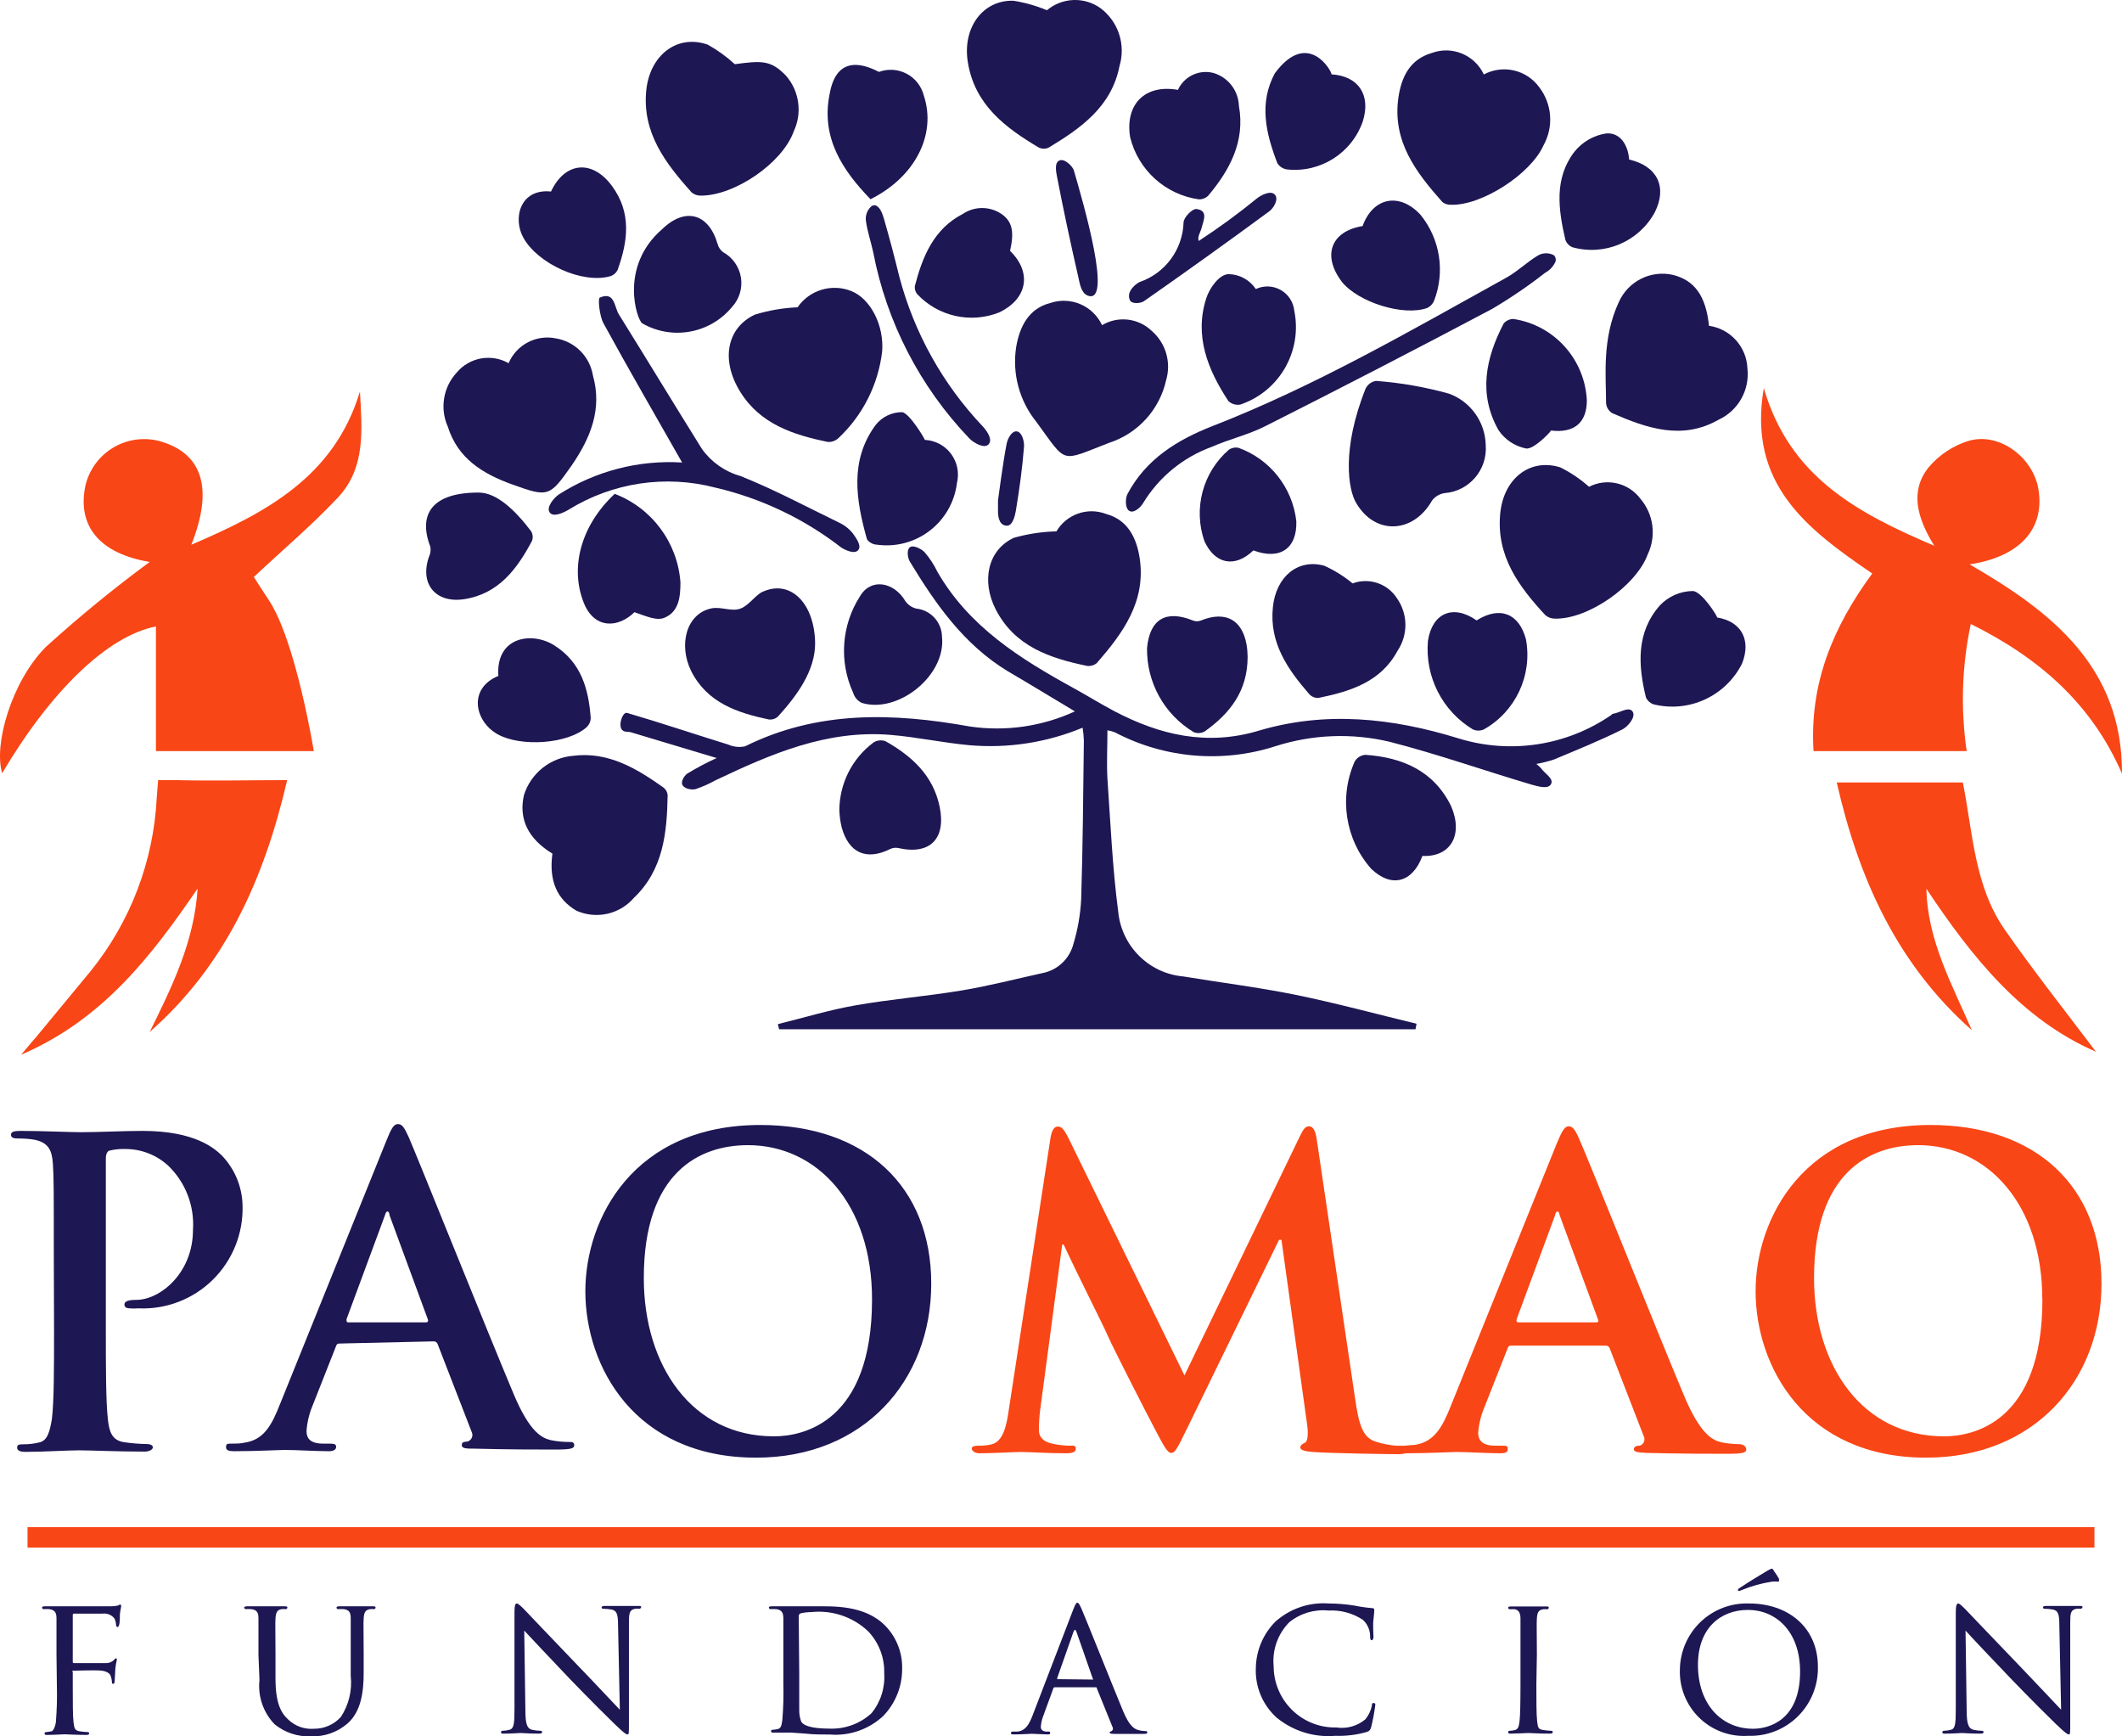 <?xml version="1.0" encoding="UTF-8"?>
<svg width="121px" height="99px" viewBox="0 0 121 99" version="1.1" xmlns="http://www.w3.org/2000/svg" xmlns:xlink="http://www.w3.org/1999/xlink">
    <title>Logo paomao Copy 2</title>
    <g id="UI-/-UX" stroke="none" stroke-width="1" fill="none" fill-rule="evenodd">
        <g id="PaoMao" transform="translate(-115, -864)" fill-rule="nonzero">
            <g id="Logo-paomao-Copy" transform="translate(115, 864)">
                <rect id="Rectangle" fill="#F94616" x="1.57" y="87.071" width="117.859" height="1.165"></rect>
                <path d="M3.221,94.345 C3.221,92.88 3.221,92.58 3.221,92.272 C3.221,91.965 3.141,91.789 2.812,91.745 C2.7,91.737 2.588,91.737 2.476,91.745 C2.435,91.737 2.404,91.705 2.396,91.664 C2.396,91.606 2.439,91.584 2.556,91.584 C3.009,91.584 3.631,91.584 3.682,91.584 C3.879,91.584 6.035,91.584 6.261,91.584 C6.413,91.588 6.566,91.574 6.714,91.54 C6.765,91.54 6.809,91.481 6.846,91.481 C6.882,91.481 6.911,91.525 6.911,91.576 C6.911,91.628 6.868,91.752 6.838,92.023 C6.838,92.118 6.838,92.543 6.787,92.66 C6.736,92.778 6.743,92.763 6.7,92.763 C6.656,92.763 6.619,92.719 6.619,92.646 C6.612,92.522 6.582,92.4 6.532,92.287 C6.373,92.076 6.113,91.967 5.852,92.001 L4.23,92.001 C4.171,92.001 4.149,92.001 4.149,92.104 L4.149,94.734 C4.149,94.785 4.149,94.822 4.215,94.822 L5.567,94.822 L6.02,94.822 C6.192,94.831 6.361,94.771 6.488,94.653 C6.532,94.594 6.575,94.55 6.612,94.55 C6.648,94.55 6.663,94.55 6.663,94.631 C6.622,94.805 6.592,94.981 6.575,95.159 C6.575,95.349 6.539,95.737 6.539,95.803 C6.539,95.869 6.539,96.001 6.451,96.001 C6.363,96.001 6.385,95.95 6.385,95.906 C6.377,95.786 6.353,95.667 6.312,95.554 C6.268,95.422 6.115,95.298 5.808,95.254 C5.501,95.21 4.383,95.254 4.215,95.254 C4.047,95.254 4.149,95.254 4.149,95.349 L4.149,96.118 C4.149,97.071 4.149,97.825 4.193,98.199 C4.237,98.572 4.281,98.668 4.551,98.712 C4.701,98.734 4.853,98.749 5.004,98.755 C5.026,98.753 5.048,98.761 5.064,98.777 C5.079,98.792 5.087,98.814 5.085,98.836 C5.085,98.88 5.041,98.917 4.924,98.917 C4.376,98.917 3.733,98.88 3.682,98.88 C3.631,98.88 3.009,98.917 2.703,98.917 C2.6,98.917 2.542,98.917 2.542,98.836 C2.539,98.814 2.547,98.792 2.563,98.777 C2.578,98.761 2.6,98.753 2.622,98.755 C2.71,98.755 2.834,98.719 2.929,98.712 C3.024,98.704 3.141,98.484 3.185,98.199 C3.242,97.507 3.262,96.812 3.243,96.118 L3.221,94.345 Z" id="Path" fill="#1D1753"></path>
                <path d="M14.738,94.345 C14.738,92.88 14.738,92.58 14.738,92.272 C14.738,91.965 14.665,91.789 14.336,91.745 C14.221,91.737 14.107,91.737 13.992,91.745 C13.992,91.745 13.919,91.693 13.919,91.664 C13.919,91.635 13.963,91.584 14.073,91.584 C14.526,91.584 15.125,91.584 15.213,91.584 L16.221,91.584 C16.331,91.584 16.389,91.584 16.389,91.664 C16.38,91.707 16.345,91.739 16.301,91.745 C16.219,91.736 16.135,91.736 16.053,91.745 C15.79,91.789 15.731,91.957 15.709,92.272 C15.688,92.587 15.709,92.851 15.709,94.345 L15.709,95.693 C15.709,97.085 16.016,97.664 16.44,98.045 C16.832,98.418 17.363,98.607 17.902,98.565 C18.486,98.571 19.045,98.326 19.436,97.891 C19.891,97.202 20.09,96.375 19.999,95.554 L19.999,94.345 C19.999,92.88 19.999,92.58 19.999,92.272 C19.999,91.965 19.933,91.789 19.604,91.745 C19.492,91.737 19.38,91.737 19.268,91.745 C19.226,91.739 19.194,91.706 19.188,91.664 C19.188,91.606 19.232,91.584 19.348,91.584 C19.787,91.584 20.364,91.584 20.423,91.584 C20.481,91.584 20.963,91.584 21.256,91.584 C21.365,91.584 21.416,91.584 21.416,91.664 C21.41,91.706 21.378,91.739 21.336,91.745 C21.253,91.736 21.17,91.736 21.088,91.745 C20.817,91.796 20.759,91.957 20.737,92.272 C20.715,92.587 20.737,92.851 20.737,94.345 L20.737,95.378 C20.737,96.419 20.605,97.576 19.816,98.265 C19.239,98.764 18.495,99.026 17.734,98.997 C16.985,99.029 16.25,98.787 15.666,98.316 C15.013,97.646 14.694,96.719 14.796,95.789 L14.738,94.345 Z" id="Path" fill="#1D1753"></path>
                <path d="M29.959,97.525 C29.959,98.323 30.068,98.558 30.339,98.624 C30.502,98.66 30.668,98.679 30.835,98.682 C30.88,98.682 30.916,98.718 30.916,98.763 C30.916,98.821 30.85,98.843 30.733,98.843 C30.171,98.843 29.776,98.807 29.681,98.807 C29.586,98.807 29.177,98.843 28.724,98.843 C28.621,98.843 28.57,98.843 28.57,98.763 C28.568,98.742 28.575,98.722 28.589,98.706 C28.603,98.691 28.623,98.682 28.643,98.682 C28.782,98.68 28.919,98.66 29.053,98.624 C29.301,98.558 29.337,98.294 29.337,97.422 L29.337,91.913 C29.337,91.525 29.389,91.422 29.469,91.422 C29.549,91.422 29.754,91.62 29.856,91.723 C29.959,91.825 31.457,93.415 32.991,95.005 C33.978,96.023 35.037,97.166 35.344,97.481 L35.242,92.66 C35.242,92.038 35.169,91.825 34.869,91.767 C34.707,91.738 34.544,91.724 34.38,91.723 C34.314,91.723 34.306,91.664 34.306,91.628 C34.306,91.591 34.38,91.562 34.496,91.562 C34.949,91.562 35.417,91.562 35.534,91.562 C35.651,91.562 35.972,91.562 36.382,91.562 C36.484,91.562 36.564,91.562 36.564,91.628 C36.554,91.684 36.504,91.724 36.447,91.723 C36.37,91.715 36.291,91.715 36.214,91.723 C35.885,91.789 35.863,91.979 35.863,92.558 L35.863,98.199 C35.863,98.829 35.863,98.887 35.783,98.887 C35.702,98.887 35.578,98.807 35.052,98.301 C34.949,98.206 33.517,96.792 32.465,95.693 C31.318,94.485 30.2,93.305 29.893,92.968 L29.959,97.525 Z" id="Path" fill="#1D1753"></path>
                <path d="M44.668,94.345 C44.668,92.88 44.668,92.58 44.668,92.272 C44.668,91.965 44.588,91.789 44.259,91.745 C44.147,91.737 44.035,91.737 43.923,91.745 C43.882,91.737 43.85,91.705 43.842,91.664 C43.842,91.606 43.886,91.584 44.003,91.584 C44.456,91.584 45.099,91.584 45.15,91.584 C45.202,91.584 45.881,91.584 46.488,91.584 C47.481,91.584 49.294,91.496 50.47,92.682 C51.11,93.333 51.461,94.216 51.442,95.129 C51.452,96.137 51.066,97.108 50.368,97.832 C49.55,98.597 48.45,98.982 47.335,98.895 C46.904,98.895 46.371,98.895 45.947,98.843 L45.128,98.785 C45.128,98.785 44.931,98.785 44.727,98.785 L44.127,98.785 C44.025,98.785 43.967,98.785 43.967,98.704 C43.964,98.682 43.972,98.66 43.988,98.645 C44.003,98.629 44.025,98.621 44.047,98.624 C44.151,98.619 44.253,98.605 44.354,98.58 C44.544,98.536 44.566,98.353 44.61,98.067 C44.667,97.375 44.687,96.68 44.668,95.986 L44.668,94.345 Z M45.574,95.386 C45.574,96.404 45.574,97.298 45.574,97.481 C45.568,97.716 45.608,97.95 45.691,98.169 C45.815,98.353 46.166,98.558 47.335,98.558 C48.203,98.583 49.046,98.271 49.688,97.686 C50.215,97.046 50.476,96.228 50.419,95.4 C50.446,94.503 50.108,93.633 49.484,92.99 C48.618,92.182 47.445,91.789 46.268,91.913 C46.067,91.914 45.866,91.937 45.669,91.979 C45.585,92.001 45.531,92.083 45.545,92.17 L45.574,95.386 Z" id="Shape" fill="#1D1753"></path>
                <path d="M61.204,91.752 C61.329,91.437 61.373,91.378 61.438,91.378 C61.504,91.378 61.577,91.518 61.672,91.73 C61.855,92.14 63.448,96.126 64.054,97.591 C64.42,98.448 64.69,98.572 64.902,98.638 C65.03,98.676 65.163,98.696 65.297,98.697 C65.355,98.697 65.421,98.697 65.421,98.777 C65.421,98.858 65.311,98.858 65.202,98.858 C65.092,98.858 64.317,98.858 63.63,98.858 C63.433,98.858 63.28,98.858 63.28,98.785 C63.28,98.712 63.28,98.741 63.346,98.719 C63.397,98.701 63.437,98.66 63.454,98.609 C63.471,98.557 63.463,98.5 63.433,98.455 L62.542,96.257 C62.542,96.213 62.542,96.199 62.454,96.199 L60.16,96.199 C60.116,96.199 60.086,96.199 60.057,96.279 L59.495,97.818 C59.412,98.024 59.363,98.241 59.348,98.462 C59.348,98.66 59.517,98.726 59.685,98.726 L59.78,98.726 C59.86,98.726 59.882,98.726 59.882,98.807 C59.882,98.887 59.823,98.887 59.736,98.887 C59.495,98.887 58.954,98.851 58.844,98.851 C58.735,98.851 58.245,98.887 57.836,98.887 C57.712,98.887 57.646,98.887 57.646,98.807 C57.65,98.761 57.688,98.726 57.734,98.726 L58.026,98.726 C58.479,98.668 58.669,98.331 58.866,97.84 L61.204,91.752 Z M62.308,95.759 C62.352,95.759 62.352,95.759 62.308,95.693 L61.38,93.034 C61.321,92.888 61.27,92.888 61.212,93.034 L60.284,95.671 C60.284,95.715 60.284,95.737 60.284,95.737 L62.308,95.759 Z" id="Shape" fill="#1D1753"></path>
                <path d="M72.801,97.935 C71.997,97.213 71.56,96.166 71.61,95.085 C71.63,94.097 72.03,93.154 72.728,92.455 C73.558,91.714 74.652,91.341 75.761,91.422 C76.25,91.424 76.739,91.463 77.222,91.54 C77.557,91.61 77.896,91.659 78.238,91.686 C78.34,91.686 78.362,91.73 78.362,91.789 C78.362,91.847 78.362,91.979 78.318,92.331 C78.274,92.682 78.318,93.181 78.318,93.32 C78.318,93.459 78.26,93.518 78.208,93.518 C78.157,93.518 78.128,93.452 78.128,93.32 C78.134,92.953 77.982,92.6 77.712,92.353 C77.132,91.972 76.445,91.787 75.753,91.825 C74.949,91.743 74.146,91.983 73.517,92.492 C72.863,93.155 72.536,94.076 72.626,95.005 C72.629,95.946 73.011,96.847 73.685,97.503 C74.358,98.159 75.267,98.515 76.206,98.492 C76.791,98.579 77.386,98.414 77.843,98.038 C78.039,97.807 78.172,97.529 78.23,97.232 C78.23,97.129 78.23,97.1 78.333,97.1 C78.435,97.1 78.42,97.166 78.42,97.232 C78.365,97.648 78.287,98.062 78.187,98.47 C78.128,98.646 78.106,98.682 77.938,98.748 C77.354,98.915 76.747,98.989 76.141,98.968 C74.936,99.071 73.739,98.7 72.801,97.935 L72.801,97.935 Z" id="Path" fill="#1D1753"></path>
                <path d="M87.606,96.045 C87.606,96.975 87.606,97.73 87.649,98.125 C87.693,98.521 87.715,98.594 88.008,98.638 C88.158,98.661 88.309,98.675 88.461,98.682 C88.483,98.68 88.504,98.688 88.52,98.703 C88.536,98.719 88.543,98.741 88.541,98.763 C88.541,98.807 88.497,98.843 88.38,98.843 C87.832,98.843 87.189,98.807 87.138,98.807 C87.087,98.807 86.466,98.843 86.159,98.843 C86.056,98.843 85.998,98.843 85.998,98.763 C85.998,98.718 86.034,98.682 86.078,98.682 C86.182,98.679 86.285,98.664 86.385,98.638 C86.575,98.594 86.612,98.411 86.648,98.125 C86.685,97.84 86.7,96.975 86.7,96.045 L86.7,94.345 C86.7,92.88 86.7,92.58 86.7,92.272 C86.7,91.965 86.597,91.796 86.385,91.752 C86.283,91.744 86.181,91.744 86.078,91.752 C86.037,91.746 86.004,91.713 85.998,91.671 C85.998,91.613 86.049,91.591 86.159,91.591 L87.16,91.591 L88.154,91.591 C88.271,91.591 88.314,91.591 88.314,91.671 C88.306,91.712 88.275,91.744 88.234,91.752 C88.151,91.743 88.068,91.743 87.986,91.752 C87.715,91.803 87.657,91.943 87.635,92.28 C87.613,92.617 87.635,92.858 87.635,94.353 L87.606,96.045 Z" id="Path" fill="#1D1753"></path>
                <path d="M99.736,91.422 C101.972,91.422 103.66,92.792 103.66,95.034 C103.683,96.094 103.268,97.117 102.515,97.862 C101.761,98.606 100.735,99.006 99.677,98.968 C98.646,99.035 97.636,98.661 96.895,97.94 C96.154,97.218 95.752,96.215 95.79,95.181 C95.805,94.154 96.232,93.177 96.974,92.469 C97.717,91.762 98.712,91.385 99.736,91.422 L99.736,91.422 Z M99.962,98.565 C100.854,98.565 102.644,98.096 102.644,95.305 C102.644,92.997 101.248,91.789 99.677,91.789 C98.106,91.789 96.82,92.829 96.82,94.924 C96.82,97.166 98.165,98.565 99.962,98.565 Z M101.424,90.045 C101.482,90.148 101.424,90.177 101.38,90.177 C101.268,90.165 101.155,90.165 101.044,90.177 C100.455,90.267 99.878,90.427 99.326,90.653 C99.272,90.682 99.212,90.702 99.151,90.712 C99.136,90.71 99.121,90.702 99.112,90.69 C99.102,90.677 99.098,90.661 99.1,90.646 C99.1,90.646 99.1,90.587 99.18,90.551 C99.582,90.272 100.642,89.635 100.715,89.591 C100.905,89.481 100.971,89.444 101.029,89.444 C101.088,89.444 101.088,89.444 101.139,89.547 C101.255,89.707 101.362,89.873 101.46,90.045 L101.424,90.045 Z" id="Shape" fill="#1D1753"></path>
                <path d="M112.143,97.525 C112.143,98.323 112.26,98.558 112.531,98.624 C112.694,98.66 112.86,98.68 113.028,98.682 C113.072,98.682 113.108,98.718 113.108,98.763 C113.108,98.821 113.035,98.843 112.925,98.843 C112.363,98.843 111.961,98.807 111.873,98.807 C111.785,98.807 111.369,98.843 110.916,98.843 C110.814,98.843 110.755,98.843 110.755,98.763 C110.755,98.741 110.764,98.721 110.779,98.706 C110.794,98.691 110.814,98.682 110.835,98.682 C110.974,98.679 111.111,98.66 111.245,98.624 C111.493,98.558 111.522,98.294 111.522,97.422 L111.522,91.913 C111.522,91.525 111.581,91.422 111.661,91.422 C111.742,91.422 111.939,91.62 112.041,91.723 C112.143,91.825 113.649,93.415 115.183,95.005 C116.162,96.023 117.229,97.166 117.529,97.481 L117.427,92.66 C117.427,92.038 117.361,91.825 117.054,91.767 C116.895,91.738 116.733,91.723 116.572,91.723 C116.506,91.723 116.491,91.664 116.491,91.628 C116.491,91.591 116.572,91.562 116.681,91.562 C117.134,91.562 117.609,91.562 117.726,91.562 C117.843,91.562 118.165,91.562 118.567,91.562 C118.669,91.562 118.749,91.562 118.749,91.628 C118.742,91.682 118.695,91.723 118.64,91.723 C118.559,91.715 118.479,91.715 118.398,91.723 C118.07,91.789 118.048,91.979 118.048,92.558 L118.048,98.199 C118.048,98.829 118.048,98.887 117.967,98.887 C117.887,98.887 117.77,98.807 117.237,98.301 C117.134,98.206 115.702,96.792 114.65,95.693 C113.495,94.485 112.377,93.305 112.078,92.968 L112.143,97.525 Z" id="Path" fill="#1D1753"></path>
                <path d="M3.068,71.496 C3.068,67.834 3.068,67.138 3.017,66.368 C2.966,65.599 2.776,65.152 1.979,64.984 C1.668,64.932 1.352,64.907 1.036,64.911 C0.773,64.911 0.627,64.867 0.627,64.698 C0.627,64.53 0.795,64.478 1.161,64.478 C2.439,64.478 3.959,64.552 4.632,64.552 C5.625,64.552 7.021,64.478 8.132,64.478 C11.15,64.478 12.238,65.497 12.626,65.856 C13.379,66.626 13.81,67.656 13.831,68.735 C13.878,70.319 13.264,71.852 12.136,72.964 C11.009,74.076 9.471,74.667 7.891,74.595 C7.723,74.61 7.554,74.61 7.386,74.595 C7.262,74.595 7.094,74.551 7.094,74.383 C7.094,74.214 7.262,74.112 7.774,74.112 C9.126,74.112 11.004,72.588 11.004,70.119 C11.096,68.748 10.577,67.406 9.586,66.456 C8.925,65.851 8.063,65.514 7.167,65.511 C6.85,65.499 6.533,65.531 6.225,65.606 C6.108,65.658 6.035,65.804 6.035,66.068 L6.035,75.745 C6.035,77.943 6.035,79.884 6.152,80.925 C6.225,81.606 6.371,82.133 7.094,82.229 C7.503,82.289 7.916,82.323 8.329,82.331 C8.592,82.331 8.716,82.404 8.716,82.522 C8.716,82.639 8.519,82.763 8.256,82.763 C6.663,82.763 5.143,82.69 4.515,82.69 C3.886,82.69 2.439,82.778 1.46,82.778 C1.146,82.778 0.978,82.705 0.978,82.536 C0.978,82.368 1.073,82.346 1.358,82.346 C1.651,82.347 1.943,82.312 2.228,82.243 C2.71,82.148 2.834,81.621 2.958,80.917 C3.082,79.899 3.082,77.987 3.082,75.789 L3.068,71.496 Z" id="Path" fill="#1D1753"></path>
                <path d="M19.356,76.602 C19.239,76.602 19.188,76.646 19.144,76.793 L17.836,80.111 C17.638,80.577 17.517,81.072 17.478,81.577 C17.478,82.016 17.69,82.309 18.442,82.309 L18.8,82.309 C19.093,82.309 19.166,82.353 19.166,82.5 C19.166,82.646 19.02,82.741 18.757,82.741 C17.982,82.741 16.944,82.668 16.199,82.668 C15.929,82.668 14.606,82.741 13.349,82.741 C13.035,82.741 12.889,82.69 12.889,82.5 C12.889,82.309 12.984,82.309 13.181,82.309 C13.378,82.309 13.736,82.309 13.912,82.258 C15.023,82.111 15.483,81.291 15.965,80.06 L22.023,65.057 C22.315,64.324 22.454,64.09 22.695,64.09 C22.936,64.09 23.061,64.303 23.302,64.823 C23.879,66.156 27.745,75.811 29.286,79.474 C30.207,81.672 30.909,81.994 31.413,82.111 C31.747,82.179 32.087,82.213 32.428,82.214 C32.618,82.214 32.743,82.214 32.743,82.404 C32.743,82.595 32.523,82.646 31.632,82.646 C30.74,82.646 29.001,82.646 27.065,82.595 C26.634,82.595 26.334,82.595 26.334,82.404 C26.334,82.214 26.429,82.214 26.67,82.185 C26.78,82.149 26.868,82.066 26.911,81.958 C26.953,81.85 26.945,81.729 26.89,81.628 L24.96,76.646 C24.93,76.54 24.829,76.47 24.719,76.478 L19.356,76.602 Z M24.281,75.394 C24.405,75.394 24.427,75.32 24.405,75.247 L22.213,69.291 C22.213,69.196 22.169,69.072 22.096,69.072 C22.023,69.072 21.972,69.196 21.95,69.291 L19.758,75.218 C19.758,75.32 19.758,75.394 19.853,75.394 L24.281,75.394 Z" id="Shape" fill="#1D1753"></path>
                <path d="M33.378,73.621 C33.378,69.489 36.111,64.141 43.353,64.141 C49.359,64.141 53.101,67.65 53.101,73.189 C53.101,78.727 49.242,83.108 43.112,83.108 C36.184,83.108 33.378,77.906 33.378,73.621 Z M49.725,74.082 C49.725,68.661 46.605,65.291 42.651,65.291 C39.875,65.291 36.711,66.845 36.711,72.866 C36.711,77.899 39.487,81.892 44.12,81.892 C45.808,81.899 49.725,81.078 49.725,74.082 Z" id="Shape" fill="#1D1753"></path>
                <path d="M99.18,82.338 C98.839,82.337 98.499,82.303 98.165,82.236 C97.653,82.119 96.959,81.782 96.038,79.599 C94.496,75.936 90.631,66.244 90.054,64.947 C89.812,64.39 89.666,64.215 89.447,64.215 C89.228,64.215 89.067,64.478 88.775,65.182 L82.717,80.185 C82.235,81.393 81.774,82.214 80.664,82.382 C80.474,82.382 80.13,82.434 79.933,82.434 C79.861,82.416 79.786,82.416 79.714,82.434 C79.287,82.409 78.864,82.33 78.457,82.199 C77.726,81.98 77.492,81.284 77.273,79.76 L75.081,64.947 C75.008,64.442 74.862,64.215 74.643,64.215 C74.423,64.215 74.306,64.405 74.116,64.793 L67.54,78.419 L60.963,64.962 C60.656,64.332 60.51,64.229 60.313,64.229 C60.116,64.229 59.977,64.442 59.904,64.859 L57.514,80.441 C57.397,81.262 57.2,82.207 56.528,82.353 C56.288,82.407 56.043,82.431 55.797,82.426 C55.556,82.426 55.41,82.47 55.41,82.595 C55.41,82.719 55.6,82.859 55.841,82.859 C56.616,82.859 57.77,82.785 58.23,82.785 C58.691,82.785 59.75,82.859 60.766,82.859 C61.131,82.859 61.343,82.807 61.343,82.595 C61.343,82.382 61.175,82.426 60.985,82.426 C60.643,82.421 60.303,82.379 59.97,82.302 C59.56,82.207 59.239,81.987 59.239,81.525 C59.24,81.146 59.264,80.766 59.312,80.39 L60.569,70.954 L60.649,70.954 C61.489,72.771 62.944,75.621 63.156,76.134 C63.448,76.808 65.348,80.529 65.932,81.628 C66.32,82.36 66.561,82.837 66.78,82.837 C66.999,82.837 67.116,82.617 67.671,81.481 L72.933,70.691 L73.071,70.691 L74.533,81.21 C74.628,81.892 74.533,82.207 74.409,82.258 C74.284,82.309 74.146,82.397 74.146,82.522 C74.146,82.646 74.292,82.741 74.876,82.785 C75.841,82.859 79.166,82.91 79.772,82.91 C79.903,82.91 80.033,82.892 80.16,82.859 C81.416,82.859 82.739,82.785 83.009,82.785 C83.74,82.785 84.792,82.859 85.567,82.859 C85.83,82.859 85.976,82.807 85.976,82.617 C85.976,82.426 85.903,82.426 85.611,82.426 L85.253,82.426 C84.522,82.426 84.288,82.111 84.288,81.694 C84.327,81.189 84.448,80.694 84.646,80.229 L85.954,76.91 C85.998,76.764 86.049,76.72 86.166,76.72 L91.552,76.72 C91.662,76.712 91.762,76.782 91.793,76.888 L93.722,81.87 C93.778,81.971 93.785,82.092 93.743,82.2 C93.701,82.307 93.612,82.391 93.503,82.426 C93.261,82.426 93.166,82.5 93.166,82.646 C93.166,82.793 93.459,82.815 93.897,82.837 C95.834,82.888 97.595,82.888 98.464,82.888 C99.334,82.888 99.575,82.837 99.575,82.646 C99.575,82.456 99.378,82.338 99.18,82.338 Z M91.018,75.394 L86.575,75.394 C86.48,75.394 86.458,75.32 86.48,75.218 L88.672,69.291 C88.672,69.196 88.746,69.072 88.819,69.072 C88.892,69.072 88.914,69.196 88.936,69.291 L91.128,75.247 C91.164,75.32 91.142,75.394 91.018,75.394 L91.018,75.394 Z" id="Shape" fill="#F94616"></path>
                <path d="M100.108,73.621 C100.108,69.489 102.841,64.141 110.083,64.141 C116.089,64.141 119.831,67.65 119.831,73.189 C119.831,78.727 115.972,83.108 109.834,83.108 C102.914,83.108 100.108,77.906 100.108,73.621 Z M116.455,74.082 C116.455,68.661 113.335,65.291 109.381,65.291 C106.605,65.291 103.44,66.845 103.44,72.866 C103.44,77.899 106.217,81.892 110.85,81.892 C112.531,81.899 116.462,81.078 116.462,74.082 L116.455,74.082 Z" id="Shape" fill="#F94616"></path>
                <path d="M87.606,43.556 C87.702,43.632 87.792,43.716 87.876,43.805 C88.073,44.098 88.607,44.384 88.446,44.699 C88.285,45.014 87.715,44.838 87.357,44.743 C84.639,43.937 81.964,42.992 79.224,42.289 C77.076,41.783 74.83,41.872 72.728,42.545 C69.694,43.522 66.395,43.237 63.572,41.754 C63.435,41.701 63.293,41.662 63.148,41.637 C63.148,42.596 63.097,43.505 63.148,44.406 C63.324,46.933 63.433,49.468 63.762,51.973 C63.949,53.945 65.513,55.501 67.481,55.673 C69.601,56.024 71.742,56.288 73.846,56.713 C76.177,57.189 78.472,57.812 80.773,58.369 L80.715,58.684 L44.427,58.684 L44.354,58.391 C45.815,58.032 47.277,57.585 48.738,57.328 C50.762,56.969 52.808,56.808 54.833,56.471 C56.382,56.215 57.902,55.819 59.436,55.482 C60.304,55.318 60.997,54.663 61.212,53.805 C61.459,52.983 61.606,52.134 61.65,51.277 C61.745,48.259 61.767,45.241 61.804,42.223 C61.796,41.977 61.771,41.732 61.731,41.49 C59.684,42.34 57.463,42.682 55.256,42.486 C53.758,42.347 52.282,42.025 50.784,41.9 C47.131,41.6 43.952,42.992 40.788,44.494 C40.429,44.694 40.052,44.861 39.663,44.992 C39.465,45.043 39.078,44.992 38.932,44.787 C38.786,44.582 39.02,44.23 39.18,44.113 C39.724,43.781 40.288,43.482 40.868,43.219 L35.987,41.754 C35.826,41.703 35.614,41.754 35.498,41.637 C35.213,41.417 35.498,40.56 35.761,40.648 C37.69,41.212 39.597,41.856 41.519,42.45 C41.821,42.586 42.159,42.622 42.483,42.552 C46.619,40.501 50.923,40.633 55.322,41.424 C57.354,41.718 59.427,41.418 61.292,40.56 C59.911,39.732 58.698,38.992 57.47,38.274 C54.949,36.743 53.342,34.428 51.88,32.018 C51.763,31.827 51.683,31.359 51.88,31.205 C52.078,31.051 52.538,31.293 52.721,31.483 C53.012,31.82 53.258,32.195 53.451,32.597 C55.256,35.739 58.179,37.564 61.234,39.241 C62.008,39.666 62.768,40.142 63.55,40.552 C66.152,41.915 68.826,42.538 71.756,41.666 C75.585,40.523 79.392,40.933 83.163,42.098 C86.119,43.013 89.331,42.522 91.88,40.765 C91.88,40.765 91.932,40.706 91.961,40.699 C92.341,40.655 92.881,40.252 93.093,40.567 C93.305,40.882 92.808,41.439 92.516,41.585 C91.237,42.223 89.915,42.757 88.599,43.307 C88.274,43.413 87.942,43.497 87.606,43.556 L87.606,43.556 Z" id="Path" fill="#1D1753"></path>
                <path d="M112.312,32.179 C116.995,34.882 121.029,38.04 121,44.113 C119.283,40.15 116.301,37.52 112.377,35.578 C111.871,37.96 111.792,40.414 112.143,42.823 L103.411,42.823 C103.17,38.97 104.529,35.732 106.758,32.699 C103.104,30.201 99.626,27.637 100.576,22.128 C102.037,27.168 105.866,29.234 110.295,31.117 C109.316,29.527 108.892,28.018 109.959,26.663 C110.564,25.939 111.366,25.407 112.268,25.132 C114.021,24.626 115.965,26.099 116.243,27.945 C116.586,30.194 115.139,31.747 112.312,32.179 Z" id="Path" fill="#F94616"></path>
                <path d="M15.3,34.172 C14.979,33.696 14.679,33.212 14.475,32.897 C16.133,31.337 17.763,29.967 19.239,28.399 C20.876,26.685 20.642,24.48 20.525,22.319 C19.063,27.176 15.176,29.234 10.909,31.058 C12.158,27.923 11.581,25.93 9.264,25.198 C8.359,24.908 7.375,25.007 6.544,25.47 C5.714,25.933 5.112,26.72 4.88,27.644 C4.361,30.011 5.713,31.571 8.534,32.04 C6.472,33.559 4.489,35.182 2.593,36.904 C0.671,38.86 -0.374,42.435 0.123,44.083 C2.9,39.395 6.122,36.26 8.892,35.717 L8.892,42.823 C11.647,42.823 14.204,42.823 16.762,42.823 L17.894,42.823 C17.894,42.823 16.864,36.479 15.3,34.172 Z" id="Path" fill="#F94616"></path>
                <path d="M10.054,44.479 C12.1,44.53 14.146,44.479 16.374,44.479 C15.052,50.178 12.816,55.079 8.534,58.838 C9.82,56.244 11.084,53.658 11.267,50.662 C8.629,54.523 5.845,58.142 1.205,60.134 C1.563,59.717 1.811,59.402 2.052,59.138 L5.194,55.336 C7.443,52.538 8.752,49.1 8.936,45.512 L9.016,44.479 L10.054,44.479 Z" id="Path" fill="#F94616"></path>
                <path d="M104.734,44.611 L111.924,44.611 C112.494,47.439 112.567,50.515 114.336,53.036 C116.016,55.438 117.836,57.739 119.516,59.966 C115.278,58.127 112.436,54.567 109.849,50.677 C109.9,53.607 111.31,56.127 112.436,58.735 C108.198,54.984 105.998,50.156 104.734,44.611 Z" id="Path" fill="#F94616"></path>
                <path d="M59.699,0.583 C60.572,-0.148 61.828,-0.197 62.754,0.466 C63.771,1.23 64.203,2.55 63.835,3.77 C63.382,6.077 61.643,7.301 59.801,8.414 C59.623,8.499 59.417,8.499 59.239,8.414 C57.317,7.279 55.585,5.968 55.191,3.565 C54.862,1.616 56.016,-0.003 57.777,0.041 C58.437,0.144 59.083,0.326 59.699,0.583 L59.699,0.583 Z" id="Path" fill="#1D1753"></path>
                <path d="M62.841,18.539 C63.756,17.996 64.92,18.134 65.684,18.876 C66.477,19.569 66.794,20.662 66.495,21.674 C66.121,23.354 64.89,24.71 63.258,25.242 C60.401,26.341 60.883,26.487 59.085,24.04 C58.122,22.844 57.708,21.295 57.945,19.777 C58.15,18.59 58.676,17.579 59.904,17.271 C61.062,16.888 62.323,17.432 62.841,18.539 Z" id="Path" fill="#1D1753"></path>
                <path d="M45.479,17.52 C46.161,16.531 47.436,16.148 48.548,16.597 C49.63,17.029 50.419,18.539 50.302,20.04 C50.079,21.926 49.199,23.672 47.818,24.971 C47.652,25.13 47.426,25.213 47.196,25.198 C45.223,24.787 43.346,24.179 42.206,22.333 C41.066,20.487 41.475,18.67 43.046,17.938 C43.836,17.696 44.654,17.556 45.479,17.52 L45.479,17.52 Z" id="Path" fill="#1D1753"></path>
                <path d="M84.61,4.246 C85.699,3.663 87.05,3.976 87.774,4.979 C88.505,5.933 88.6,7.232 88.015,8.283 C87.284,9.931 84.464,11.748 82.71,11.674 C82.543,11.677 82.381,11.623 82.249,11.521 C80.744,9.828 79.392,8.063 79.736,5.587 C79.904,4.4 80.386,3.389 81.636,3.023 C82.793,2.594 84.086,3.125 84.61,4.246 L84.61,4.246 Z" id="Path" fill="#1D1753"></path>
                <path d="M29.001,20.707 C29.45,19.653 30.578,19.062 31.698,19.293 C32.782,19.471 33.632,20.323 33.81,21.41 C34.35,23.33 33.671,24.971 32.597,26.538 C31.332,28.34 31.267,28.362 29.191,27.615 C27.533,27.014 26.108,26.15 25.538,24.333 C25.071,23.295 25.27,22.077 26.042,21.242 C26.771,20.372 28.015,20.148 29.001,20.707 Z" id="Path" fill="#1D1753"></path>
                <path d="M90.609,27.754 C91.617,27.237 92.85,27.522 93.532,28.428 C94.291,29.31 94.457,30.558 93.956,31.608 C93.291,33.41 90.543,35.322 88.658,35.271 C88.46,35.271 88.268,35.201 88.117,35.073 C86.605,33.439 85.311,31.703 85.545,29.278 C85.735,27.3 87.226,26.099 88.972,26.648 C89.565,26.942 90.115,27.314 90.609,27.754 L90.609,27.754 Z" id="Path" fill="#1D1753"></path>
                <path d="M97.449,18.575 C98.667,18.747 99.589,19.767 99.641,21 C99.782,22.23 99.119,23.413 97.997,23.93 C95.914,25.117 93.904,24.414 91.932,23.557 C91.729,23.434 91.599,23.221 91.581,22.985 C91.581,21.454 91.332,19.322 92.312,17.213 C92.846,16.028 94.138,15.385 95.402,15.674 C96.608,15.982 97.273,16.846 97.449,18.575 Z" id="Path" fill="#1D1753"></path>
                <path d="M31.5,48.669 C30.105,47.82 29.564,46.684 29.878,45.329 C30.27,44.088 31.369,43.206 32.662,43.094 C34.686,42.831 36.316,43.827 37.836,44.904 C37.969,45.007 38.054,45.161 38.07,45.329 C38.033,47.475 37.829,49.585 36.148,51.189 C35.335,52.132 34.002,52.429 32.867,51.922 C31.764,51.277 31.289,50.215 31.5,48.669 Z" id="Path" fill="#1D1753"></path>
                <path d="M41.899,3.66 C43.433,3.455 43.952,3.418 44.822,4.319 C45.582,5.196 45.754,6.44 45.26,7.491 C44.617,9.294 41.899,11.154 39.97,11.154 C39.772,11.16 39.579,11.092 39.429,10.964 C37.967,9.323 36.616,7.594 36.849,5.169 C37.047,3.147 38.61,1.931 40.357,2.546 C40.913,2.855 41.43,3.229 41.899,3.66 Z" id="Path" fill="#1D1753"></path>
                <path d="M60.24,30.296 C60.814,29.321 62.004,28.901 63.061,29.3 C64.303,29.637 64.807,30.648 64.99,31.842 C65.348,34.311 64.025,36.098 62.542,37.805 C62.387,37.933 62.186,37.992 61.986,37.966 C59.86,37.527 57.865,36.86 56.776,34.743 C55.936,33.095 56.345,31.337 57.814,30.663 C58.604,30.438 59.419,30.315 60.24,30.296 L60.24,30.296 Z" id="Path" fill="#1D1753"></path>
                <path d="M77.872,22.15 C77.988,21.918 78.209,21.757 78.464,21.718 C79.878,21.822 81.278,22.068 82.644,22.451 C83.869,22.909 84.691,24.07 84.719,25.381 C84.824,26.779 83.783,28 82.388,28.113 C82.098,28.151 81.835,28.304 81.658,28.538 C80.591,30.421 78.413,30.531 77.332,28.677 C76.886,27.945 76.477,25.637 77.872,22.15 Z" id="Path" fill="#1D1753"></path>
                <path d="M77.127,33.263 C78.059,32.917 79.106,33.264 79.648,34.098 C80.286,34.993 80.303,36.189 79.692,37.102 C78.735,38.89 76.995,39.417 75.191,39.791 C74.99,39.805 74.793,39.727 74.657,39.578 C73.422,38.157 72.37,36.648 72.582,34.619 C72.757,32.89 73.992,31.842 75.505,32.252 C76.089,32.514 76.635,32.854 77.127,33.263 Z" id="Path" fill="#1D1753"></path>
                <path d="M46.48,36.677 C46.48,38.216 45.494,39.607 44.361,40.853 C44.22,40.981 44.031,41.042 43.842,41.021 C42.038,40.64 40.32,40.069 39.407,38.252 C38.676,36.75 39.137,34.978 40.576,34.685 C41.153,34.575 41.738,34.904 42.257,34.685 C42.776,34.465 43.112,33.849 43.594,33.696 C45.121,33.08 46.451,34.428 46.48,36.677 Z" id="Path" fill="#1D1753"></path>
                <path d="M67.167,5.125 C67.519,4.357 68.367,3.95 69.184,4.158 C70.027,4.402 70.617,5.162 70.645,6.041 C71.011,8.063 70.119,9.704 68.884,11.169 C68.744,11.301 68.558,11.372 68.366,11.367 C66.457,11.102 64.902,9.697 64.442,7.821 C64.142,5.946 65.289,4.788 67.167,5.125 Z" id="Path" fill="#1D1753"></path>
                <path d="M38.895,26.37 C37.383,23.711 35.863,21.088 34.409,18.429 C34.175,17.996 34.08,16.964 34.211,16.964 C35.059,16.597 35.023,17.506 35.293,17.931 C36.879,20.48 38.442,23.059 40.028,25.601 C40.563,26.348 41.336,26.891 42.22,27.139 C44.142,27.908 45.983,28.89 47.847,29.798 C48.158,29.943 48.431,30.159 48.643,30.428 C48.819,30.685 49.147,31.117 48.936,31.366 C48.724,31.615 48.205,31.366 47.971,31.219 C45.857,29.578 43.414,28.414 40.81,27.806 C37.957,27.056 34.922,27.511 32.414,29.066 C32.129,29.234 31.544,29.513 31.34,29.212 C31.135,28.912 31.595,28.37 31.873,28.187 C33.964,26.853 36.422,26.217 38.895,26.37 Z" id="Path" fill="#1D1753"></path>
                <path d="M36.177,34.904 C35.242,35.82 33.89,35.871 33.291,34.377 C32.472,32.326 33.152,29.93 35.052,28.157 C37.171,28.966 38.631,30.931 38.8,33.197 C38.8,34.003 38.727,34.868 37.894,35.219 C37.441,35.417 36.813,35.117 36.177,34.904 Z" id="Path" fill="#1D1753"></path>
                <path d="M81.109,48.801 C80.532,50.347 79.319,50.625 78.187,49.534 C76.704,47.853 76.338,45.458 77.251,43.409 C77.38,43.196 77.602,43.057 77.85,43.036 C79.984,43.182 81.767,43.959 82.746,45.966 C83.455,47.614 82.71,48.874 81.109,48.801 Z" id="Path" fill="#1D1753"></path>
                <path d="M52.735,25.08 C53.325,25.108 53.872,25.398 54.227,25.871 C54.582,26.344 54.707,26.952 54.569,27.527 C54.439,28.612 53.878,29.597 53.012,30.26 C52.147,30.924 51.051,31.209 49.973,31.051 C49.769,31.051 49.469,30.868 49.425,30.707 C48.811,28.509 48.439,26.253 49.929,24.231 C50.296,23.765 50.857,23.495 51.449,23.498 C51.88,23.593 52.706,24.971 52.735,25.08 Z" id="Path" fill="#1D1753"></path>
                <path d="M50.119,4.1 C50.636,3.908 51.21,3.946 51.698,4.203 C52.185,4.46 52.541,4.912 52.677,5.447 C53.408,7.645 52.209,10.077 49.637,11.359 C48.037,9.704 46.816,7.865 47.299,5.396 C47.416,4.781 47.774,2.883 50.119,4.1 Z" id="Path" fill="#1D1753"></path>
                <path d="M87.021,25.571 C86.376,25.444 85.808,25.065 85.443,24.516 C84.288,22.465 84.712,20.421 85.742,18.443 C85.883,18.279 86.089,18.185 86.305,18.187 C88.621,18.539 90.369,20.479 90.485,22.824 C90.485,24.106 89.754,24.707 88.439,24.546 C88.417,24.634 87.452,25.637 87.021,25.571 Z" id="Path" fill="#1D1753"></path>
                <path d="M88.702,14.905 C88.583,15.181 88.374,15.408 88.11,15.55 C87.141,16.307 86.123,17 85.063,17.623 C80.776,19.894 76.467,22.121 72.136,24.304 C71.164,24.795 70.09,25.037 69.082,25.483 C67.46,26.075 66.087,27.201 65.187,28.677 C65.055,28.905 64.683,29.271 64.412,29.139 C64.142,29.007 64.164,28.406 64.288,28.172 C65.34,26.179 67.123,25.08 69.147,24.289 C74.993,22.011 80.393,18.876 85.859,15.85 C86.517,15.491 87.065,14.942 87.708,14.561 C87.991,14.4 88.338,14.4 88.621,14.561 C88.702,14.656 88.732,14.784 88.702,14.905 Z" id="Path" fill="#1D1753"></path>
                <path d="M71.61,16.48 C72.062,16.266 72.59,16.285 73.025,16.531 C73.461,16.777 73.751,17.22 73.802,17.718 C74.271,20.024 72.951,22.318 70.726,23.066 C70.481,23.112 70.228,23.039 70.046,22.868 C68.862,21.073 68.095,19.147 68.782,17.008 C68.957,16.451 69.513,15.638 70.061,15.63 C70.685,15.642 71.263,15.96 71.61,16.48 Z" id="Path" fill="#1D1753"></path>
                <path d="M84.2,35.373 C85.53,34.531 86.626,34.978 87.014,36.457 C87.387,38.504 86.425,40.563 84.617,41.585 C84.415,41.677 84.183,41.677 83.981,41.585 C82.237,40.53 81.245,38.572 81.424,36.538 C81.665,34.956 82.849,34.428 84.2,35.373 Z" id="Path" fill="#1D1753"></path>
                <path d="M37.748,13.074 C39.078,11.784 40.415,12.173 40.92,13.916 C40.969,14.101 41.08,14.264 41.234,14.378 C41.776,14.675 42.15,15.207 42.249,15.818 C42.347,16.429 42.159,17.052 41.738,17.506 C40.485,19.02 38.327,19.413 36.623,18.436 C36.323,18.26 35.286,15.213 37.748,13.074 Z" id="Path" fill="#1D1753"></path>
                <path d="M71.142,37.446 C71.142,39.417 70.119,40.684 68.694,41.703 C68.504,41.809 68.277,41.825 68.073,41.747 C66.394,40.742 65.378,38.915 65.406,36.956 C65.56,35.285 66.495,34.758 68.029,35.38 C68.173,35.436 68.332,35.436 68.475,35.38 C69.937,34.78 70.945,35.38 71.12,37.029 C71.135,37.205 71.135,37.358 71.142,37.446 Z" id="Path" fill="#1D1753"></path>
                <path d="M97.916,35.205 C99.305,35.439 99.867,36.494 99.334,37.835 C98.394,39.703 96.285,40.666 94.263,40.15 C94.08,40.08 93.932,39.94 93.853,39.761 C93.4,37.908 93.298,36.054 94.643,34.523 C95.135,34.001 95.818,33.702 96.535,33.696 C97.054,33.74 97.916,35.117 97.916,35.205 Z" id="Path" fill="#1D1753"></path>
                <path d="M75.921,4.239 C77.463,4.334 78.179,5.411 77.712,6.913 C77.085,8.728 75.29,9.868 73.386,9.66 C73.161,9.628 72.961,9.5 72.838,9.308 C72.187,7.616 71.771,5.894 72.692,4.18 C74.613,1.587 75.994,4.158 75.921,4.239 Z" id="Path" fill="#1D1753"></path>
                <path d="M57.595,14.304 C58.859,15.535 58.588,17.044 56.974,17.813 C55.348,18.46 53.494,18.044 52.297,16.766 C52.195,16.638 52.148,16.474 52.165,16.312 C52.604,14.627 53.24,13.052 54.906,12.194 C55.569,11.75 56.434,11.75 57.098,12.194 C57.726,12.619 57.843,13.22 57.595,14.304 Z" id="Path" fill="#1D1753"></path>
                <path d="M77.697,12.89 C78.289,11.249 79.801,10.949 81,12.246 C82.118,13.621 82.413,15.492 81.774,17.147 C81.7,17.327 81.562,17.473 81.387,17.557 C80.043,18.048 77.478,17.242 76.535,16.092 C75.373,14.59 75.877,13.183 77.697,12.89 Z" id="Path" fill="#1D1753"></path>
                <path d="M47.861,46.208 C47.864,44.685 48.582,43.252 49.798,42.34 C50.004,42.205 50.261,42.175 50.492,42.259 C51.997,43.109 53.218,44.215 53.583,46.01 C53.948,47.805 53.05,48.772 51.201,48.347 C51.047,48.32 50.888,48.343 50.748,48.413 C49.403,49.08 48.395,48.633 47.993,47.168 C47.918,46.853 47.874,46.531 47.861,46.208 L47.861,46.208 Z" id="Path" fill="#1D1753"></path>
                <path d="M27.299,28.084 C28.322,28.084 29.374,29.088 30.28,30.282 C30.382,30.446 30.403,30.649 30.339,30.831 C29.484,32.443 28.431,33.864 26.458,34.164 C24.822,34.406 23.908,33.271 24.471,31.718 C24.549,31.546 24.572,31.354 24.537,31.168 C23.821,29.3 24.661,28.077 27.299,28.084 Z" id="Path" fill="#1D1753"></path>
                <path d="M28.417,38.538 C28.263,36.289 30.346,35.989 31.617,36.802 C33.145,37.776 33.561,39.278 33.685,40.941 C33.681,41.135 33.599,41.319 33.459,41.454 C32.37,42.428 29.703,42.596 28.388,41.871 C27.072,41.146 26.663,39.256 28.417,38.538 Z" id="Path" fill="#1D1753"></path>
                <path d="M92.896,9.096 C94.496,9.462 95.088,10.656 94.358,12.107 C93.441,13.79 91.485,14.614 89.644,14.092 C89.47,14.013 89.333,13.868 89.264,13.689 C88.862,11.96 88.607,10.195 89.761,8.671 C90.212,8.099 90.862,7.72 91.581,7.609 C92.385,7.535 92.838,8.275 92.896,9.096 Z" id="Path" fill="#1D1753"></path>
                <path d="M31.42,10.92 C32.209,9.228 33.773,9.074 34.898,10.605 C36.024,12.136 35.804,13.755 35.22,15.381 C35.138,15.556 34.987,15.689 34.803,15.747 C33.188,16.209 30.645,15.015 29.842,13.55 C29.228,12.451 29.652,10.737 31.42,10.92 Z" id="Path" fill="#1D1753"></path>
                <path d="M49.038,33.996 C49.666,32.926 50.982,33.19 51.617,34.26 C51.767,34.481 51.994,34.638 52.253,34.699 C53.077,34.788 53.704,35.48 53.715,36.311 C53.948,38.509 51.215,40.706 49.14,40.076 C48.904,39.963 48.727,39.756 48.651,39.505 C47.833,37.723 47.979,35.645 49.038,33.996 L49.038,33.996 Z" id="Path" fill="#1D1753"></path>
                <path d="M71.471,31.381 C70.412,32.399 69.279,32.164 68.68,30.86 C68.029,28.997 68.583,26.925 70.076,25.637 C70.233,25.533 70.424,25.494 70.609,25.527 C72.422,26.177 73.707,27.806 73.919,29.725 C73.963,31.271 72.991,31.952 71.471,31.381 Z" id="Path" fill="#1D1753"></path>
                <path d="M49.951,11.718 C50.222,11.858 50.324,12.216 50.412,12.502 C50.726,13.586 51.018,14.7 51.281,15.777 C52.127,18.981 53.766,21.918 56.046,24.319 C56.265,24.56 56.623,25.051 56.374,25.33 C56.126,25.608 55.512,25.242 55.278,25 C52.464,22.065 50.558,18.375 49.791,14.378 C49.659,13.77 49.454,13.183 49.374,12.575 C49.339,12.269 49.456,11.965 49.688,11.762 C49.763,11.704 49.862,11.687 49.951,11.718 L49.951,11.718 Z" id="Path" fill="#1D1753"></path>
                <path d="M71.676,11.308 C71.924,11.118 72.465,10.832 72.699,11.103 C72.933,11.374 72.604,11.887 72.377,12.048 C70.015,13.787 67.63,15.496 65.223,17.176 C65.055,17.293 64.537,17.359 64.427,17.11 C64.193,16.583 64.836,16.143 64.99,16.077 C66.444,15.576 67.439,14.226 67.489,12.685 C67.489,12.4 67.986,11.894 68.219,11.916 C68.899,12.004 68.636,12.539 68.526,12.964 C68.468,13.22 68.263,13.491 68.351,13.74 C69.502,12.99 70.612,12.178 71.676,11.308 L71.676,11.308 Z" id="Path" fill="#1D1753"></path>
                <path d="M62.008,16.846 C61.65,16.7 61.57,16.172 61.489,15.806 C61.058,13.916 60.649,12.026 60.284,10.129 C60.225,9.821 60.108,9.294 60.401,9.154 C60.693,9.015 61.131,9.455 61.226,9.689 C61.774,11.579 63.484,17.447 62.008,16.846 Z" id="Path" fill="#1D1753"></path>
                <path d="M57.405,25.278 C57.456,25.022 57.69,24.546 57.989,24.597 C58.289,24.648 58.413,25.19 58.391,25.469 C58.296,26.692 58.128,27.908 57.924,29.132 C57.872,29.432 57.734,29.989 57.405,29.974 C57.076,29.959 56.886,29.666 56.908,29.036 C56.908,28.883 56.908,28.699 56.908,28.524 C56.915,28.509 57.185,26.37 57.405,25.278 Z" id="Path" fill="#1D1753"></path>
            </g>
        </g>
    </g>
</svg>